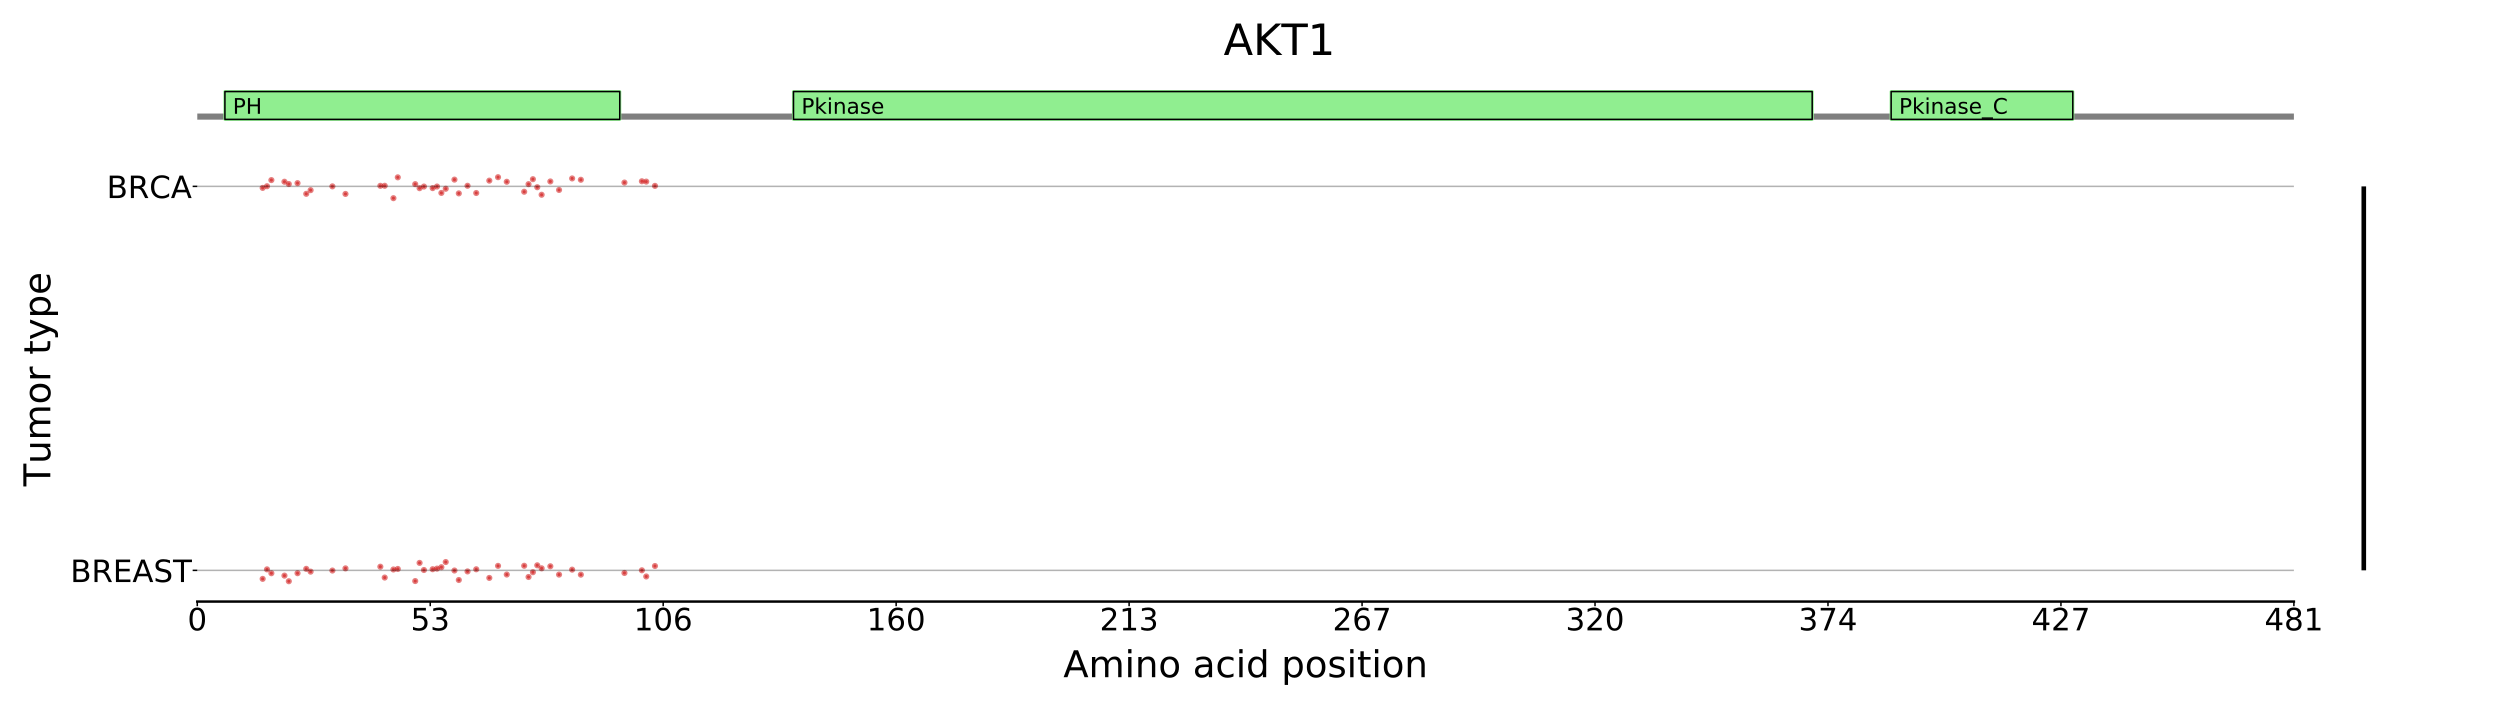 <?xml version="1.0" encoding="utf-8" standalone="no"?>
<!DOCTYPE svg PUBLIC "-//W3C//DTD SVG 1.1//EN"
  "http://www.w3.org/Graphics/SVG/1.1/DTD/svg11.dtd">
<!-- Created with matplotlib (https://matplotlib.org/) -->
<svg height="229.362pt" version="1.1" viewBox="0 0 810.903 229.362" width="810.903pt" xmlns="http://www.w3.org/2000/svg" xmlns:xlink="http://www.w3.org/1999/xlink">
 <defs>
  <style type="text/css">
*{stroke-linecap:butt;stroke-linejoin:round;}
  </style>
 </defs>
 <g id="figure_1">
  <g id="patch_1">
   <path d="M 0 229.362 
L 810.903 229.362 
L 810.903 -0 
L 0 -0 
z
" style="fill:#ffffff;"/>
  </g>
  <g id="axes_1">
   <g id="line2d_1">
    <path clip-path="url(#p782d285e01)" d="M 63.989 37.815 
L 811.903 37.815 
" style="fill:none;stroke:#000000;stroke-linecap:square;stroke-opacity:0.5;stroke-width:2;"/>
   </g>
   <g id="patch_2">
    <path clip-path="url(#p782d285e01)" d="M 72.954 38.716 
L 201.026 38.716 
L 201.026 29.701 
L 72.954 29.701 
z
" style="fill:#90ee90;stroke:#90ee90;stroke-linejoin:miter;"/>
   </g>
   <g id="patch_3">
    <path clip-path="url(#p782d285e01)" d="M 72.954 38.716 
L 201.026 38.716 
L 201.026 29.701 
L 72.954 29.701 
z
" style="fill:none;stroke:#000000;stroke-linejoin:miter;stroke-width:0.5;"/>
   </g>
   <g id="patch_4">
    <path clip-path="url(#p782d285e01)" d="M 257.378 38.716 
L 587.803 38.716 
L 587.803 29.701 
L 257.378 29.701 
z
" style="fill:#90ee90;stroke:#90ee90;stroke-linejoin:miter;"/>
   </g>
   <g id="patch_5">
    <path clip-path="url(#p782d285e01)" d="M 257.378 38.716 
L 587.803 38.716 
L 587.803 29.701 
L 257.378 29.701 
z
" style="fill:none;stroke:#000000;stroke-linejoin:miter;stroke-width:0.5;"/>
   </g>
   <g id="patch_6">
    <path clip-path="url(#p782d285e01)" d="M 613.418 38.716 
L 672.331 38.716 
L 672.331 29.701 
L 613.418 29.701 
z
" style="fill:#90ee90;stroke:#90ee90;stroke-linejoin:miter;"/>
   </g>
   <g id="patch_7">
    <path clip-path="url(#p782d285e01)" d="M 613.418 38.716 
L 672.331 38.716 
L 672.331 29.701 
L 613.418 29.701 
z
" style="fill:none;stroke:#000000;stroke-linejoin:miter;stroke-width:0.5;"/>
   </g>
   <g id="text_1">
    <!-- PH -->
    <defs>
     <path d="M 19.672 64.797 
L 19.672 37.406 
L 32.078 37.406 
Q 38.969 37.406 42.719 40.969 
Q 46.484 44.531 46.484 51.125 
Q 46.484 57.672 42.719 61.234 
Q 38.969 64.797 32.078 64.797 
z
M 9.812 72.906 
L 32.078 72.906 
Q 44.344 72.906 50.609 67.359 
Q 56.891 61.812 56.891 51.125 
Q 56.891 40.328 50.609 34.812 
Q 44.344 29.297 32.078 29.297 
L 19.672 29.297 
L 19.672 0 
L 9.812 0 
z
" id="DejaVuSans-80"/>
     <path d="M 9.812 72.906 
L 19.672 72.906 
L 19.672 43.016 
L 55.516 43.016 
L 55.516 72.906 
L 65.375 72.906 
L 65.375 0 
L 55.516 0 
L 55.516 34.719 
L 19.672 34.719 
L 19.672 0 
L 9.812 0 
z
" id="DejaVuSans-72"/>
    </defs>
    <g transform="translate(75.515 36.913)scale(0.07 -0.07)">
     <use xlink:href="#DejaVuSans-80"/>
     <use x="60.303" xlink:href="#DejaVuSans-72"/>
    </g>
   </g>
   <g id="text_2">
    <!-- Pkinase -->
    <defs>
     <path d="M 9.078 75.984 
L 18.109 75.984 
L 18.109 31.109 
L 44.922 54.688 
L 56.391 54.688 
L 27.391 29.109 
L 57.625 0 
L 45.906 0 
L 18.109 26.703 
L 18.109 0 
L 9.078 0 
z
" id="DejaVuSans-107"/>
     <path d="M 9.422 54.688 
L 18.406 54.688 
L 18.406 0 
L 9.422 0 
z
M 9.422 75.984 
L 18.406 75.984 
L 18.406 64.594 
L 9.422 64.594 
z
" id="DejaVuSans-105"/>
     <path d="M 54.891 33.016 
L 54.891 0 
L 45.906 0 
L 45.906 32.719 
Q 45.906 40.484 42.875 44.328 
Q 39.844 48.188 33.797 48.188 
Q 26.516 48.188 22.312 43.547 
Q 18.109 38.922 18.109 30.906 
L 18.109 0 
L 9.078 0 
L 9.078 54.688 
L 18.109 54.688 
L 18.109 46.188 
Q 21.344 51.125 25.703 53.562 
Q 30.078 56 35.797 56 
Q 45.219 56 50.047 50.172 
Q 54.891 44.344 54.891 33.016 
z
" id="DejaVuSans-110"/>
     <path d="M 34.281 27.484 
Q 23.391 27.484 19.188 25 
Q 14.984 22.516 14.984 16.5 
Q 14.984 11.719 18.141 8.906 
Q 21.297 6.109 26.703 6.109 
Q 34.188 6.109 38.703 11.406 
Q 43.219 16.703 43.219 25.484 
L 43.219 27.484 
z
M 52.203 31.203 
L 52.203 0 
L 43.219 0 
L 43.219 8.297 
Q 40.141 3.328 35.547 0.953 
Q 30.953 -1.422 24.312 -1.422 
Q 15.922 -1.422 10.953 3.297 
Q 6 8.016 6 15.922 
Q 6 25.141 12.172 29.828 
Q 18.359 34.516 30.609 34.516 
L 43.219 34.516 
L 43.219 35.406 
Q 43.219 41.609 39.141 45 
Q 35.062 48.391 27.688 48.391 
Q 23 48.391 18.547 47.266 
Q 14.109 46.141 10.016 43.891 
L 10.016 52.203 
Q 14.938 54.109 19.578 55.047 
Q 24.219 56 28.609 56 
Q 40.484 56 46.344 49.844 
Q 52.203 43.703 52.203 31.203 
z
" id="DejaVuSans-97"/>
     <path d="M 44.281 53.078 
L 44.281 44.578 
Q 40.484 46.531 36.375 47.5 
Q 32.281 48.484 27.875 48.484 
Q 21.188 48.484 17.844 46.438 
Q 14.5 44.391 14.5 40.281 
Q 14.5 37.156 16.891 35.375 
Q 19.281 33.594 26.516 31.984 
L 29.594 31.297 
Q 39.156 29.25 43.188 25.516 
Q 47.219 21.781 47.219 15.094 
Q 47.219 7.469 41.188 3.016 
Q 35.156 -1.422 24.609 -1.422 
Q 20.219 -1.422 15.453 -0.562 
Q 10.688 0.297 5.422 2 
L 5.422 11.281 
Q 10.406 8.688 15.234 7.391 
Q 20.062 6.109 24.812 6.109 
Q 31.156 6.109 34.562 8.281 
Q 37.984 10.453 37.984 14.406 
Q 37.984 18.062 35.516 20.016 
Q 33.062 21.969 24.703 23.781 
L 21.578 24.516 
Q 13.234 26.266 9.516 29.906 
Q 5.812 33.547 5.812 39.891 
Q 5.812 47.609 11.281 51.797 
Q 16.75 56 26.812 56 
Q 31.781 56 36.172 55.266 
Q 40.578 54.547 44.281 53.078 
z
" id="DejaVuSans-115"/>
     <path d="M 56.203 29.594 
L 56.203 25.203 
L 14.891 25.203 
Q 15.484 15.922 20.484 11.062 
Q 25.484 6.203 34.422 6.203 
Q 39.594 6.203 44.453 7.469 
Q 49.312 8.734 54.109 11.281 
L 54.109 2.781 
Q 49.266 0.734 44.188 -0.344 
Q 39.109 -1.422 33.891 -1.422 
Q 20.797 -1.422 13.156 6.188 
Q 5.516 13.812 5.516 26.812 
Q 5.516 40.234 12.766 48.109 
Q 20.016 56 32.328 56 
Q 43.359 56 49.781 48.891 
Q 56.203 41.797 56.203 29.594 
z
M 47.219 32.234 
Q 47.125 39.594 43.094 43.984 
Q 39.062 48.391 32.422 48.391 
Q 24.906 48.391 20.391 44.141 
Q 15.875 39.891 15.188 32.172 
z
" id="DejaVuSans-101"/>
    </defs>
    <g transform="translate(259.939 36.913)scale(0.07 -0.07)">
     <use xlink:href="#DejaVuSans-80"/>
     <use x="60.303" xlink:href="#DejaVuSans-107"/>
     <use x="118.213" xlink:href="#DejaVuSans-105"/>
     <use x="145.996" xlink:href="#DejaVuSans-110"/>
     <use x="209.375" xlink:href="#DejaVuSans-97"/>
     <use x="270.654" xlink:href="#DejaVuSans-115"/>
     <use x="322.754" xlink:href="#DejaVuSans-101"/>
    </g>
   </g>
   <g id="text_3">
    <!-- Pkinase_C -->
    <defs>
     <path d="M 50.984 -16.609 
L 50.984 -23.578 
L -0.984 -23.578 
L -0.984 -16.609 
z
" id="DejaVuSans-95"/>
     <path d="M 64.406 67.281 
L 64.406 56.891 
Q 59.422 61.531 53.781 63.812 
Q 48.141 66.109 41.797 66.109 
Q 29.297 66.109 22.656 58.469 
Q 16.016 50.828 16.016 36.375 
Q 16.016 21.969 22.656 14.328 
Q 29.297 6.688 41.797 6.688 
Q 48.141 6.688 53.781 8.984 
Q 59.422 11.281 64.406 15.922 
L 64.406 5.609 
Q 59.234 2.094 53.438 0.328 
Q 47.656 -1.422 41.219 -1.422 
Q 24.656 -1.422 15.125 8.703 
Q 5.609 18.844 5.609 36.375 
Q 5.609 53.953 15.125 64.078 
Q 24.656 74.219 41.219 74.219 
Q 47.75 74.219 53.531 72.484 
Q 59.328 70.75 64.406 67.281 
z
" id="DejaVuSans-67"/>
    </defs>
    <g transform="translate(615.979 36.913)scale(0.07 -0.07)">
     <use xlink:href="#DejaVuSans-80"/>
     <use x="60.303" xlink:href="#DejaVuSans-107"/>
     <use x="118.213" xlink:href="#DejaVuSans-105"/>
     <use x="145.996" xlink:href="#DejaVuSans-110"/>
     <use x="209.375" xlink:href="#DejaVuSans-97"/>
     <use x="270.654" xlink:href="#DejaVuSans-115"/>
     <use x="322.754" xlink:href="#DejaVuSans-101"/>
     <use x="384.277" xlink:href="#DejaVuSans-95"/>
     <use x="434.277" xlink:href="#DejaVuSans-67"/>
    </g>
   </g>
  </g>
  <g id="axes_2"/>
  <g id="axes_3">
   <g id="patch_8">
    <path d="M 63.989 195.12 
L 744.051 195.12 
L 744.051 50.886 
L 63.989 50.886 
z
" style="fill:#ffffff;"/>
   </g>
   <g id="PathCollection_1">
    <defs>
     <path d="M 0 0.5 
C 0.133 0.5 0.26 0.447 0.354 0.354 
C 0.447 0.26 0.5 0.133 0.5 0 
C 0.5 -0.133 0.447 -0.26 0.354 -0.354 
C 0.26 -0.447 0.133 -0.5 0 -0.5 
C -0.133 -0.5 -0.26 -0.447 -0.354 -0.354 
C -0.447 -0.26 -0.5 -0.133 -0.5 0 
C -0.5 0.133 -0.447 0.26 -0.354 0.354 
C -0.26 0.447 -0.133 0.5 0 0.5 
z
" id="m25d76adbfe" style="stroke:#cc0000;stroke-opacity:0.5;"/>
    </defs>
    <g clip-path="url(#p52a1d4b56d)">
     <use style="fill:#cc0000;fill-opacity:0.5;stroke:#cc0000;stroke-opacity:0.5;" x="85.197" xlink:href="#m25d76adbfe" y="60.947"/>
     <use style="fill:#cc0000;fill-opacity:0.5;stroke:#cc0000;stroke-opacity:0.5;" x="86.61" xlink:href="#m25d76adbfe" y="60.412"/>
     <use style="fill:#cc0000;fill-opacity:0.5;stroke:#cc0000;stroke-opacity:0.5;" x="88.024" xlink:href="#m25d76adbfe" y="58.413"/>
     <use style="fill:#cc0000;fill-opacity:0.5;stroke:#cc0000;stroke-opacity:0.5;" x="92.266" xlink:href="#m25d76adbfe" y="58.946"/>
     <use style="fill:#cc0000;fill-opacity:0.5;stroke:#cc0000;stroke-opacity:0.5;" x="93.68" xlink:href="#m25d76adbfe" y="59.691"/>
     <use style="fill:#cc0000;fill-opacity:0.5;stroke:#cc0000;stroke-opacity:0.5;" x="96.507" xlink:href="#m25d76adbfe" y="59.401"/>
     <use style="fill:#cc0000;fill-opacity:0.5;stroke:#cc0000;stroke-opacity:0.5;" x="99.335" xlink:href="#m25d76adbfe" y="62.868"/>
     <use style="fill:#cc0000;fill-opacity:0.5;stroke:#cc0000;stroke-opacity:0.5;" x="100.749" xlink:href="#m25d76adbfe" y="61.682"/>
     <use style="fill:#cc0000;fill-opacity:0.5;stroke:#cc0000;stroke-opacity:0.5;" x="107.818" xlink:href="#m25d76adbfe" y="60.449"/>
     <use style="fill:#cc0000;fill-opacity:0.5;stroke:#cc0000;stroke-opacity:0.5;" x="112.06" xlink:href="#m25d76adbfe" y="62.906"/>
     <use style="fill:#cc0000;fill-opacity:0.5;stroke:#cc0000;stroke-opacity:0.5;" x="123.371" xlink:href="#m25d76adbfe" y="60.273"/>
     <use style="fill:#cc0000;fill-opacity:0.5;stroke:#cc0000;stroke-opacity:0.5;" x="124.784" xlink:href="#m25d76adbfe" y="60.262"/>
     <use style="fill:#cc0000;fill-opacity:0.5;stroke:#cc0000;stroke-opacity:0.5;" x="127.612" xlink:href="#m25d76adbfe" y="64.282"/>
     <use style="fill:#cc0000;fill-opacity:0.5;stroke:#cc0000;stroke-opacity:0.5;" x="129.026" xlink:href="#m25d76adbfe" y="57.522"/>
     <use style="fill:#cc0000;fill-opacity:0.5;stroke:#cc0000;stroke-opacity:0.5;" x="134.681" xlink:href="#m25d76adbfe" y="59.726"/>
     <use style="fill:#cc0000;fill-opacity:0.5;stroke:#cc0000;stroke-opacity:0.5;" x="136.095" xlink:href="#m25d76adbfe" y="61.041"/>
     <use style="fill:#cc0000;fill-opacity:0.5;stroke:#cc0000;stroke-opacity:0.5;" x="137.509" xlink:href="#m25d76adbfe" y="60.506"/>
     <use style="fill:#cc0000;fill-opacity:0.5;stroke:#cc0000;stroke-opacity:0.5;" x="140.337" xlink:href="#m25d76adbfe" y="61.018"/>
     <use style="fill:#cc0000;fill-opacity:0.5;stroke:#cc0000;stroke-opacity:0.5;" x="141.751" xlink:href="#m25d76adbfe" y="60.503"/>
     <use style="fill:#cc0000;fill-opacity:0.5;stroke:#cc0000;stroke-opacity:0.5;" x="143.164" xlink:href="#m25d76adbfe" y="62.576"/>
     <use style="fill:#cc0000;fill-opacity:0.5;stroke:#cc0000;stroke-opacity:0.5;" x="144.578" xlink:href="#m25d76adbfe" y="61.227"/>
     <use style="fill:#cc0000;fill-opacity:0.5;stroke:#cc0000;stroke-opacity:0.5;" x="147.406" xlink:href="#m25d76adbfe" y="58.26"/>
     <use style="fill:#cc0000;fill-opacity:0.5;stroke:#cc0000;stroke-opacity:0.5;" x="148.82" xlink:href="#m25d76adbfe" y="62.728"/>
     <use style="fill:#cc0000;fill-opacity:0.5;stroke:#cc0000;stroke-opacity:0.5;" x="151.648" xlink:href="#m25d76adbfe" y="60.256"/>
     <use style="fill:#cc0000;fill-opacity:0.5;stroke:#cc0000;stroke-opacity:0.5;" x="154.475" xlink:href="#m25d76adbfe" y="62.605"/>
     <use style="fill:#cc0000;fill-opacity:0.5;stroke:#cc0000;stroke-opacity:0.5;" x="158.717" xlink:href="#m25d76adbfe" y="58.592"/>
     <use style="fill:#cc0000;fill-opacity:0.5;stroke:#cc0000;stroke-opacity:0.5;" x="161.544" xlink:href="#m25d76adbfe" y="57.473"/>
     <use style="fill:#cc0000;fill-opacity:0.5;stroke:#cc0000;stroke-opacity:0.5;" x="164.372" xlink:href="#m25d76adbfe" y="58.959"/>
     <use style="fill:#cc0000;fill-opacity:0.5;stroke:#cc0000;stroke-opacity:0.5;" x="170.028" xlink:href="#m25d76adbfe" y="62.196"/>
     <use style="fill:#cc0000;fill-opacity:0.5;stroke:#cc0000;stroke-opacity:0.5;" x="171.441" xlink:href="#m25d76adbfe" y="59.732"/>
     <use style="fill:#cc0000;fill-opacity:0.5;stroke:#cc0000;stroke-opacity:0.5;" x="172.855" xlink:href="#m25d76adbfe" y="58.124"/>
     <use style="fill:#cc0000;fill-opacity:0.5;stroke:#cc0000;stroke-opacity:0.5;" x="174.269" xlink:href="#m25d76adbfe" y="60.729"/>
     <use style="fill:#cc0000;fill-opacity:0.5;stroke:#cc0000;stroke-opacity:0.5;" x="175.683" xlink:href="#m25d76adbfe" y="63.171"/>
     <use style="fill:#cc0000;fill-opacity:0.5;stroke:#cc0000;stroke-opacity:0.5;" x="178.511" xlink:href="#m25d76adbfe" y="58.855"/>
     <use style="fill:#cc0000;fill-opacity:0.5;stroke:#cc0000;stroke-opacity:0.5;" x="181.338" xlink:href="#m25d76adbfe" y="61.613"/>
     <use style="fill:#cc0000;fill-opacity:0.5;stroke:#cc0000;stroke-opacity:0.5;" x="185.58" xlink:href="#m25d76adbfe" y="57.878"/>
     <use style="fill:#cc0000;fill-opacity:0.5;stroke:#cc0000;stroke-opacity:0.5;" x="188.408" xlink:href="#m25d76adbfe" y="58.31"/>
     <use style="fill:#cc0000;fill-opacity:0.5;stroke:#cc0000;stroke-opacity:0.5;" x="202.546" xlink:href="#m25d76adbfe" y="59.217"/>
     <use style="fill:#cc0000;fill-opacity:0.5;stroke:#cc0000;stroke-opacity:0.5;" x="208.202" xlink:href="#m25d76adbfe" y="58.794"/>
     <use style="fill:#cc0000;fill-opacity:0.5;stroke:#cc0000;stroke-opacity:0.5;" x="209.615" xlink:href="#m25d76adbfe" y="58.905"/>
     <use style="fill:#cc0000;fill-opacity:0.5;stroke:#cc0000;stroke-opacity:0.5;" x="212.443" xlink:href="#m25d76adbfe" y="60.288"/>
     <use style="fill:#cc0000;fill-opacity:0.5;stroke:#cc0000;stroke-opacity:0.5;" x="85.197" xlink:href="#m25d76adbfe" y="187.762"/>
     <use style="fill:#cc0000;fill-opacity:0.5;stroke:#cc0000;stroke-opacity:0.5;" x="86.61" xlink:href="#m25d76adbfe" y="184.68"/>
     <use style="fill:#cc0000;fill-opacity:0.5;stroke:#cc0000;stroke-opacity:0.5;" x="88.024" xlink:href="#m25d76adbfe" y="185.935"/>
     <use style="fill:#cc0000;fill-opacity:0.5;stroke:#cc0000;stroke-opacity:0.5;" x="92.266" xlink:href="#m25d76adbfe" y="186.709"/>
     <use style="fill:#cc0000;fill-opacity:0.5;stroke:#cc0000;stroke-opacity:0.5;" x="93.68" xlink:href="#m25d76adbfe" y="188.533"/>
     <use style="fill:#cc0000;fill-opacity:0.5;stroke:#cc0000;stroke-opacity:0.5;" x="96.507" xlink:href="#m25d76adbfe" y="185.926"/>
     <use style="fill:#cc0000;fill-opacity:0.5;stroke:#cc0000;stroke-opacity:0.5;" x="99.335" xlink:href="#m25d76adbfe" y="184.511"/>
     <use style="fill:#cc0000;fill-opacity:0.5;stroke:#cc0000;stroke-opacity:0.5;" x="100.749" xlink:href="#m25d76adbfe" y="185.419"/>
     <use style="fill:#cc0000;fill-opacity:0.5;stroke:#cc0000;stroke-opacity:0.5;" x="107.818" xlink:href="#m25d76adbfe" y="185.06"/>
     <use style="fill:#cc0000;fill-opacity:0.5;stroke:#cc0000;stroke-opacity:0.5;" x="112.06" xlink:href="#m25d76adbfe" y="184.355"/>
     <use style="fill:#cc0000;fill-opacity:0.5;stroke:#cc0000;stroke-opacity:0.5;" x="123.371" xlink:href="#m25d76adbfe" y="183.816"/>
     <use style="fill:#cc0000;fill-opacity:0.5;stroke:#cc0000;stroke-opacity:0.5;" x="124.784" xlink:href="#m25d76adbfe" y="187.336"/>
     <use style="fill:#cc0000;fill-opacity:0.5;stroke:#cc0000;stroke-opacity:0.5;" x="127.612" xlink:href="#m25d76adbfe" y="184.717"/>
     <use style="fill:#cc0000;fill-opacity:0.5;stroke:#cc0000;stroke-opacity:0.5;" x="129.026" xlink:href="#m25d76adbfe" y="184.539"/>
     <use style="fill:#cc0000;fill-opacity:0.5;stroke:#cc0000;stroke-opacity:0.5;" x="134.681" xlink:href="#m25d76adbfe" y="188.471"/>
     <use style="fill:#cc0000;fill-opacity:0.5;stroke:#cc0000;stroke-opacity:0.5;" x="136.095" xlink:href="#m25d76adbfe" y="182.579"/>
     <use style="fill:#cc0000;fill-opacity:0.5;stroke:#cc0000;stroke-opacity:0.5;" x="137.509" xlink:href="#m25d76adbfe" y="184.886"/>
     <use style="fill:#cc0000;fill-opacity:0.5;stroke:#cc0000;stroke-opacity:0.5;" x="140.337" xlink:href="#m25d76adbfe" y="184.632"/>
     <use style="fill:#cc0000;fill-opacity:0.5;stroke:#cc0000;stroke-opacity:0.5;" x="141.751" xlink:href="#m25d76adbfe" y="184.436"/>
     <use style="fill:#cc0000;fill-opacity:0.5;stroke:#cc0000;stroke-opacity:0.5;" x="143.164" xlink:href="#m25d76adbfe" y="183.983"/>
     <use style="fill:#cc0000;fill-opacity:0.5;stroke:#cc0000;stroke-opacity:0.5;" x="144.578" xlink:href="#m25d76adbfe" y="182.302"/>
     <use style="fill:#cc0000;fill-opacity:0.5;stroke:#cc0000;stroke-opacity:0.5;" x="147.406" xlink:href="#m25d76adbfe" y="185.052"/>
     <use style="fill:#cc0000;fill-opacity:0.5;stroke:#cc0000;stroke-opacity:0.5;" x="148.82" xlink:href="#m25d76adbfe" y="188.127"/>
     <use style="fill:#cc0000;fill-opacity:0.5;stroke:#cc0000;stroke-opacity:0.5;" x="151.648" xlink:href="#m25d76adbfe" y="185.349"/>
     <use style="fill:#cc0000;fill-opacity:0.5;stroke:#cc0000;stroke-opacity:0.5;" x="154.475" xlink:href="#m25d76adbfe" y="184.653"/>
     <use style="fill:#cc0000;fill-opacity:0.5;stroke:#cc0000;stroke-opacity:0.5;" x="158.717" xlink:href="#m25d76adbfe" y="187.455"/>
     <use style="fill:#cc0000;fill-opacity:0.5;stroke:#cc0000;stroke-opacity:0.5;" x="161.544" xlink:href="#m25d76adbfe" y="183.544"/>
     <use style="fill:#cc0000;fill-opacity:0.5;stroke:#cc0000;stroke-opacity:0.5;" x="164.372" xlink:href="#m25d76adbfe" y="186.356"/>
     <use style="fill:#cc0000;fill-opacity:0.5;stroke:#cc0000;stroke-opacity:0.5;" x="170.028" xlink:href="#m25d76adbfe" y="183.516"/>
     <use style="fill:#cc0000;fill-opacity:0.5;stroke:#cc0000;stroke-opacity:0.5;" x="171.441" xlink:href="#m25d76adbfe" y="187.151"/>
     <use style="fill:#cc0000;fill-opacity:0.5;stroke:#cc0000;stroke-opacity:0.5;" x="172.855" xlink:href="#m25d76adbfe" y="185.6"/>
     <use style="fill:#cc0000;fill-opacity:0.5;stroke:#cc0000;stroke-opacity:0.5;" x="174.269" xlink:href="#m25d76adbfe" y="183.364"/>
     <use style="fill:#cc0000;fill-opacity:0.5;stroke:#cc0000;stroke-opacity:0.5;" x="175.683" xlink:href="#m25d76adbfe" y="184.342"/>
     <use style="fill:#cc0000;fill-opacity:0.5;stroke:#cc0000;stroke-opacity:0.5;" x="178.511" xlink:href="#m25d76adbfe" y="183.679"/>
     <use style="fill:#cc0000;fill-opacity:0.5;stroke:#cc0000;stroke-opacity:0.5;" x="181.338" xlink:href="#m25d76adbfe" y="186.375"/>
     <use style="fill:#cc0000;fill-opacity:0.5;stroke:#cc0000;stroke-opacity:0.5;" x="185.58" xlink:href="#m25d76adbfe" y="184.77"/>
     <use style="fill:#cc0000;fill-opacity:0.5;stroke:#cc0000;stroke-opacity:0.5;" x="188.408" xlink:href="#m25d76adbfe" y="186.394"/>
     <use style="fill:#cc0000;fill-opacity:0.5;stroke:#cc0000;stroke-opacity:0.5;" x="202.546" xlink:href="#m25d76adbfe" y="185.851"/>
     <use style="fill:#cc0000;fill-opacity:0.5;stroke:#cc0000;stroke-opacity:0.5;" x="208.202" xlink:href="#m25d76adbfe" y="184.984"/>
     <use style="fill:#cc0000;fill-opacity:0.5;stroke:#cc0000;stroke-opacity:0.5;" x="209.615" xlink:href="#m25d76adbfe" y="186.985"/>
     <use style="fill:#cc0000;fill-opacity:0.5;stroke:#cc0000;stroke-opacity:0.5;" x="212.443" xlink:href="#m25d76adbfe" y="183.594"/>
    </g>
   </g>
   <g id="matplotlib.axis_1">
    <g id="xtick_1">
     <g id="line2d_2">
      <defs>
       <path d="M 0 0 
L 0 1.5 
" id="mf8d0c9c604" style="stroke:#000000;stroke-width:0.5;"/>
      </defs>
      <g>
       <use style="stroke:#000000;stroke-width:0.5;" x="63.989" xlink:href="#mf8d0c9c604" y="195.12"/>
      </g>
     </g>
     <g id="text_4">
      <!-- 0 -->
      <defs>
       <path d="M 31.781 66.406 
Q 24.172 66.406 20.328 58.906 
Q 16.5 51.422 16.5 36.375 
Q 16.5 21.391 20.328 13.891 
Q 24.172 6.391 31.781 6.391 
Q 39.453 6.391 43.281 13.891 
Q 47.125 21.391 47.125 36.375 
Q 47.125 51.422 43.281 58.906 
Q 39.453 66.406 31.781 66.406 
z
M 31.781 74.219 
Q 44.047 74.219 50.516 64.516 
Q 56.984 54.828 56.984 36.375 
Q 56.984 17.969 50.516 8.266 
Q 44.047 -1.422 31.781 -1.422 
Q 19.531 -1.422 13.062 8.266 
Q 6.594 17.969 6.594 36.375 
Q 6.594 54.828 13.062 64.516 
Q 19.531 74.219 31.781 74.219 
z
" id="DejaVuSans-48"/>
      </defs>
      <g transform="translate(60.807 204.468)scale(0.1 -0.1)">
       <use xlink:href="#DejaVuSans-48"/>
      </g>
     </g>
    </g>
    <g id="xtick_2">
     <g id="line2d_3">
      <g>
       <use style="stroke:#000000;stroke-width:0.5;" x="139.551" xlink:href="#mf8d0c9c604" y="195.12"/>
      </g>
     </g>
     <g id="text_5">
      <!-- 53 -->
      <defs>
       <path d="M 10.797 72.906 
L 49.516 72.906 
L 49.516 64.594 
L 19.828 64.594 
L 19.828 46.734 
Q 21.969 47.469 24.109 47.828 
Q 26.266 48.188 28.422 48.188 
Q 40.625 48.188 47.75 41.5 
Q 54.891 34.812 54.891 23.391 
Q 54.891 11.625 47.562 5.094 
Q 40.234 -1.422 26.906 -1.422 
Q 22.312 -1.422 17.547 -0.641 
Q 12.797 0.141 7.719 1.703 
L 7.719 11.625 
Q 12.109 9.234 16.797 8.062 
Q 21.484 6.891 26.703 6.891 
Q 35.156 6.891 40.078 11.328 
Q 45.016 15.766 45.016 23.391 
Q 45.016 31 40.078 35.438 
Q 35.156 39.891 26.703 39.891 
Q 22.75 39.891 18.812 39.016 
Q 14.891 38.141 10.797 36.281 
z
" id="DejaVuSans-53"/>
       <path d="M 40.578 39.312 
Q 47.656 37.797 51.625 33 
Q 55.609 28.219 55.609 21.188 
Q 55.609 10.406 48.188 4.484 
Q 40.766 -1.422 27.094 -1.422 
Q 22.516 -1.422 17.656 -0.516 
Q 12.797 0.391 7.625 2.203 
L 7.625 11.719 
Q 11.719 9.328 16.594 8.109 
Q 21.484 6.891 26.812 6.891 
Q 36.078 6.891 40.938 10.547 
Q 45.797 14.203 45.797 21.188 
Q 45.797 27.641 41.281 31.266 
Q 36.766 34.906 28.719 34.906 
L 20.219 34.906 
L 20.219 43.016 
L 29.109 43.016 
Q 36.375 43.016 40.234 45.922 
Q 44.094 48.828 44.094 54.297 
Q 44.094 59.906 40.109 62.906 
Q 36.141 65.922 28.719 65.922 
Q 24.656 65.922 20.016 65.031 
Q 15.375 64.156 9.812 62.312 
L 9.812 71.094 
Q 15.438 72.656 20.344 73.438 
Q 25.25 74.219 29.594 74.219 
Q 40.828 74.219 47.359 69.109 
Q 53.906 64.016 53.906 55.328 
Q 53.906 49.266 50.438 45.094 
Q 46.969 40.922 40.578 39.312 
z
" id="DejaVuSans-51"/>
      </defs>
      <g transform="translate(133.189 204.468)scale(0.1 -0.1)">
       <use xlink:href="#DejaVuSans-53"/>
       <use x="63.623" xlink:href="#DejaVuSans-51"/>
      </g>
     </g>
    </g>
    <g id="xtick_3">
     <g id="line2d_4">
      <g>
       <use style="stroke:#000000;stroke-width:0.5;" x="215.114" xlink:href="#mf8d0c9c604" y="195.12"/>
      </g>
     </g>
     <g id="text_6">
      <!-- 106 -->
      <defs>
       <path d="M 12.406 8.297 
L 28.516 8.297 
L 28.516 63.922 
L 10.984 60.406 
L 10.984 69.391 
L 28.422 72.906 
L 38.281 72.906 
L 38.281 8.297 
L 54.391 8.297 
L 54.391 0 
L 12.406 0 
z
" id="DejaVuSans-49"/>
       <path d="M 33.016 40.375 
Q 26.375 40.375 22.484 35.828 
Q 18.609 31.297 18.609 23.391 
Q 18.609 15.531 22.484 10.953 
Q 26.375 6.391 33.016 6.391 
Q 39.656 6.391 43.531 10.953 
Q 47.406 15.531 47.406 23.391 
Q 47.406 31.297 43.531 35.828 
Q 39.656 40.375 33.016 40.375 
z
M 52.594 71.297 
L 52.594 62.312 
Q 48.875 64.062 45.094 64.984 
Q 41.312 65.922 37.594 65.922 
Q 27.828 65.922 22.672 59.328 
Q 17.531 52.734 16.797 39.406 
Q 19.672 43.656 24.016 45.922 
Q 28.375 48.188 33.594 48.188 
Q 44.578 48.188 50.953 41.516 
Q 57.328 34.859 57.328 23.391 
Q 57.328 12.156 50.688 5.359 
Q 44.047 -1.422 33.016 -1.422 
Q 20.359 -1.422 13.672 8.266 
Q 6.984 17.969 6.984 36.375 
Q 6.984 53.656 15.188 63.938 
Q 23.391 74.219 37.203 74.219 
Q 40.922 74.219 44.703 73.484 
Q 48.484 72.75 52.594 71.297 
z
" id="DejaVuSans-54"/>
      </defs>
      <g transform="translate(205.57 204.468)scale(0.1 -0.1)">
       <use xlink:href="#DejaVuSans-49"/>
       <use x="63.623" xlink:href="#DejaVuSans-48"/>
       <use x="127.246" xlink:href="#DejaVuSans-54"/>
      </g>
     </g>
    </g>
    <g id="xtick_4">
     <g id="line2d_5">
      <g>
       <use style="stroke:#000000;stroke-width:0.5;" x="290.676" xlink:href="#mf8d0c9c604" y="195.12"/>
      </g>
     </g>
     <g id="text_7">
      <!-- 160 -->
      <g transform="translate(281.132 204.468)scale(0.1 -0.1)">
       <use xlink:href="#DejaVuSans-49"/>
       <use x="63.623" xlink:href="#DejaVuSans-54"/>
       <use x="127.246" xlink:href="#DejaVuSans-48"/>
      </g>
     </g>
    </g>
    <g id="xtick_5">
     <g id="line2d_6">
      <g>
       <use style="stroke:#000000;stroke-width:0.5;" x="366.239" xlink:href="#mf8d0c9c604" y="195.12"/>
      </g>
     </g>
     <g id="text_8">
      <!-- 213 -->
      <defs>
       <path d="M 19.188 8.297 
L 53.609 8.297 
L 53.609 0 
L 7.328 0 
L 7.328 8.297 
Q 12.938 14.109 22.625 23.891 
Q 32.328 33.688 34.812 36.531 
Q 39.547 41.844 41.422 45.531 
Q 43.312 49.219 43.312 52.781 
Q 43.312 58.594 39.234 62.25 
Q 35.156 65.922 28.609 65.922 
Q 23.969 65.922 18.812 64.312 
Q 13.672 62.703 7.812 59.422 
L 7.812 69.391 
Q 13.766 71.781 18.938 73 
Q 24.125 74.219 28.422 74.219 
Q 39.75 74.219 46.484 68.547 
Q 53.219 62.891 53.219 53.422 
Q 53.219 48.922 51.531 44.891 
Q 49.859 40.875 45.406 35.406 
Q 44.188 33.984 37.641 27.219 
Q 31.109 20.453 19.188 8.297 
z
" id="DejaVuSans-50"/>
      </defs>
      <g transform="translate(356.695 204.468)scale(0.1 -0.1)">
       <use xlink:href="#DejaVuSans-50"/>
       <use x="63.623" xlink:href="#DejaVuSans-49"/>
       <use x="127.246" xlink:href="#DejaVuSans-51"/>
      </g>
     </g>
    </g>
    <g id="xtick_6">
     <g id="line2d_7">
      <g>
       <use style="stroke:#000000;stroke-width:0.5;" x="441.801" xlink:href="#mf8d0c9c604" y="195.12"/>
      </g>
     </g>
     <g id="text_9">
      <!-- 267 -->
      <defs>
       <path d="M 8.203 72.906 
L 55.078 72.906 
L 55.078 68.703 
L 28.609 0 
L 18.312 0 
L 43.219 64.594 
L 8.203 64.594 
z
" id="DejaVuSans-55"/>
      </defs>
      <g transform="translate(432.257 204.468)scale(0.1 -0.1)">
       <use xlink:href="#DejaVuSans-50"/>
       <use x="63.623" xlink:href="#DejaVuSans-54"/>
       <use x="127.246" xlink:href="#DejaVuSans-55"/>
      </g>
     </g>
    </g>
    <g id="xtick_7">
     <g id="line2d_8">
      <g>
       <use style="stroke:#000000;stroke-width:0.5;" x="517.364" xlink:href="#mf8d0c9c604" y="195.12"/>
      </g>
     </g>
     <g id="text_10">
      <!-- 320 -->
      <g transform="translate(507.82 204.468)scale(0.1 -0.1)">
       <use xlink:href="#DejaVuSans-51"/>
       <use x="63.623" xlink:href="#DejaVuSans-50"/>
       <use x="127.246" xlink:href="#DejaVuSans-48"/>
      </g>
     </g>
    </g>
    <g id="xtick_8">
     <g id="line2d_9">
      <g>
       <use style="stroke:#000000;stroke-width:0.5;" x="592.926" xlink:href="#mf8d0c9c604" y="195.12"/>
      </g>
     </g>
     <g id="text_11">
      <!-- 374 -->
      <defs>
       <path d="M 37.797 64.312 
L 12.891 25.391 
L 37.797 25.391 
z
M 35.203 72.906 
L 47.609 72.906 
L 47.609 25.391 
L 58.016 25.391 
L 58.016 17.188 
L 47.609 17.188 
L 47.609 0 
L 37.797 0 
L 37.797 17.188 
L 4.891 17.188 
L 4.891 26.703 
z
" id="DejaVuSans-52"/>
      </defs>
      <g transform="translate(583.383 204.468)scale(0.1 -0.1)">
       <use xlink:href="#DejaVuSans-51"/>
       <use x="63.623" xlink:href="#DejaVuSans-55"/>
       <use x="127.246" xlink:href="#DejaVuSans-52"/>
      </g>
     </g>
    </g>
    <g id="xtick_9">
     <g id="line2d_10">
      <g>
       <use style="stroke:#000000;stroke-width:0.5;" x="668.489" xlink:href="#mf8d0c9c604" y="195.12"/>
      </g>
     </g>
     <g id="text_12">
      <!-- 427 -->
      <g transform="translate(658.945 204.468)scale(0.1 -0.1)">
       <use xlink:href="#DejaVuSans-52"/>
       <use x="63.623" xlink:href="#DejaVuSans-50"/>
       <use x="127.246" xlink:href="#DejaVuSans-55"/>
      </g>
     </g>
    </g>
    <g id="xtick_10">
     <g id="line2d_11">
      <g>
       <use style="stroke:#000000;stroke-width:0.5;" x="744.051" xlink:href="#mf8d0c9c604" y="195.12"/>
      </g>
     </g>
     <g id="text_13">
      <!-- 481 -->
      <defs>
       <path d="M 31.781 34.625 
Q 24.75 34.625 20.719 30.859 
Q 16.703 27.094 16.703 20.516 
Q 16.703 13.922 20.719 10.156 
Q 24.75 6.391 31.781 6.391 
Q 38.812 6.391 42.859 10.172 
Q 46.922 13.969 46.922 20.516 
Q 46.922 27.094 42.891 30.859 
Q 38.875 34.625 31.781 34.625 
z
M 21.922 38.812 
Q 15.578 40.375 12.031 44.719 
Q 8.5 49.078 8.5 55.328 
Q 8.5 64.062 14.719 69.141 
Q 20.953 74.219 31.781 74.219 
Q 42.672 74.219 48.875 69.141 
Q 55.078 64.062 55.078 55.328 
Q 55.078 49.078 51.531 44.719 
Q 48 40.375 41.703 38.812 
Q 48.828 37.156 52.797 32.312 
Q 56.781 27.484 56.781 20.516 
Q 56.781 9.906 50.312 4.234 
Q 43.844 -1.422 31.781 -1.422 
Q 19.734 -1.422 13.25 4.234 
Q 6.781 9.906 6.781 20.516 
Q 6.781 27.484 10.781 32.312 
Q 14.797 37.156 21.922 38.812 
z
M 18.312 54.391 
Q 18.312 48.734 21.844 45.562 
Q 25.391 42.391 31.781 42.391 
Q 38.141 42.391 41.719 45.562 
Q 45.312 48.734 45.312 54.391 
Q 45.312 60.062 41.719 63.234 
Q 38.141 66.406 31.781 66.406 
Q 25.391 66.406 21.844 63.234 
Q 18.312 60.062 18.312 54.391 
z
" id="DejaVuSans-56"/>
      </defs>
      <g transform="translate(734.508 204.468)scale(0.1 -0.1)">
       <use xlink:href="#DejaVuSans-52"/>
       <use x="63.623" xlink:href="#DejaVuSans-56"/>
       <use x="127.246" xlink:href="#DejaVuSans-49"/>
      </g>
     </g>
    </g>
    <g id="text_14">
     <!-- Amino acid position -->
     <defs>
      <path d="M 34.188 63.188 
L 20.797 26.906 
L 47.609 26.906 
z
M 28.609 72.906 
L 39.797 72.906 
L 67.578 0 
L 57.328 0 
L 50.688 18.703 
L 17.828 18.703 
L 11.188 0 
L 0.781 0 
z
" id="DejaVuSans-65"/>
      <path d="M 52 44.188 
Q 55.375 50.25 60.062 53.125 
Q 64.75 56 71.094 56 
Q 79.641 56 84.281 50.016 
Q 88.922 44.047 88.922 33.016 
L 88.922 0 
L 79.891 0 
L 79.891 32.719 
Q 79.891 40.578 77.094 44.375 
Q 74.312 48.188 68.609 48.188 
Q 61.625 48.188 57.562 43.547 
Q 53.516 38.922 53.516 30.906 
L 53.516 0 
L 44.484 0 
L 44.484 32.719 
Q 44.484 40.625 41.703 44.406 
Q 38.922 48.188 33.109 48.188 
Q 26.219 48.188 22.156 43.531 
Q 18.109 38.875 18.109 30.906 
L 18.109 0 
L 9.078 0 
L 9.078 54.688 
L 18.109 54.688 
L 18.109 46.188 
Q 21.188 51.219 25.484 53.609 
Q 29.781 56 35.688 56 
Q 41.656 56 45.828 52.969 
Q 50 49.953 52 44.188 
z
" id="DejaVuSans-109"/>
      <path d="M 30.609 48.391 
Q 23.391 48.391 19.188 42.75 
Q 14.984 37.109 14.984 27.297 
Q 14.984 17.484 19.156 11.844 
Q 23.344 6.203 30.609 6.203 
Q 37.797 6.203 41.984 11.859 
Q 46.188 17.531 46.188 27.297 
Q 46.188 37.016 41.984 42.703 
Q 37.797 48.391 30.609 48.391 
z
M 30.609 56 
Q 42.328 56 49.016 48.375 
Q 55.719 40.766 55.719 27.297 
Q 55.719 13.875 49.016 6.219 
Q 42.328 -1.422 30.609 -1.422 
Q 18.844 -1.422 12.172 6.219 
Q 5.516 13.875 5.516 27.297 
Q 5.516 40.766 12.172 48.375 
Q 18.844 56 30.609 56 
z
" id="DejaVuSans-111"/>
      <path id="DejaVuSans-32"/>
      <path d="M 48.781 52.594 
L 48.781 44.188 
Q 44.969 46.297 41.141 47.344 
Q 37.312 48.391 33.406 48.391 
Q 24.656 48.391 19.812 42.844 
Q 14.984 37.312 14.984 27.297 
Q 14.984 17.281 19.812 11.734 
Q 24.656 6.203 33.406 6.203 
Q 37.312 6.203 41.141 7.25 
Q 44.969 8.297 48.781 10.406 
L 48.781 2.094 
Q 45.016 0.344 40.984 -0.531 
Q 36.969 -1.422 32.422 -1.422 
Q 20.062 -1.422 12.781 6.344 
Q 5.516 14.109 5.516 27.297 
Q 5.516 40.672 12.859 48.328 
Q 20.219 56 33.016 56 
Q 37.156 56 41.109 55.141 
Q 45.062 54.297 48.781 52.594 
z
" id="DejaVuSans-99"/>
      <path d="M 45.406 46.391 
L 45.406 75.984 
L 54.391 75.984 
L 54.391 0 
L 45.406 0 
L 45.406 8.203 
Q 42.578 3.328 38.25 0.953 
Q 33.938 -1.422 27.875 -1.422 
Q 17.969 -1.422 11.734 6.484 
Q 5.516 14.406 5.516 27.297 
Q 5.516 40.188 11.734 48.094 
Q 17.969 56 27.875 56 
Q 33.938 56 38.25 53.625 
Q 42.578 51.266 45.406 46.391 
z
M 14.797 27.297 
Q 14.797 17.391 18.875 11.75 
Q 22.953 6.109 30.078 6.109 
Q 37.203 6.109 41.297 11.75 
Q 45.406 17.391 45.406 27.297 
Q 45.406 37.203 41.297 42.844 
Q 37.203 48.484 30.078 48.484 
Q 22.953 48.484 18.875 42.844 
Q 14.797 37.203 14.797 27.297 
z
" id="DejaVuSans-100"/>
      <path d="M 18.109 8.203 
L 18.109 -20.797 
L 9.078 -20.797 
L 9.078 54.688 
L 18.109 54.688 
L 18.109 46.391 
Q 20.953 51.266 25.266 53.625 
Q 29.594 56 35.594 56 
Q 45.562 56 51.781 48.094 
Q 58.016 40.188 58.016 27.297 
Q 58.016 14.406 51.781 6.484 
Q 45.562 -1.422 35.594 -1.422 
Q 29.594 -1.422 25.266 0.953 
Q 20.953 3.328 18.109 8.203 
z
M 48.688 27.297 
Q 48.688 37.203 44.609 42.844 
Q 40.531 48.484 33.406 48.484 
Q 26.266 48.484 22.188 42.844 
Q 18.109 37.203 18.109 27.297 
Q 18.109 17.391 22.188 11.75 
Q 26.266 6.109 33.406 6.109 
Q 40.531 6.109 44.609 11.75 
Q 48.688 17.391 48.688 27.297 
z
" id="DejaVuSans-112"/>
      <path d="M 18.312 70.219 
L 18.312 54.688 
L 36.812 54.688 
L 36.812 47.703 
L 18.312 47.703 
L 18.312 18.016 
Q 18.312 11.328 20.141 9.422 
Q 21.969 7.516 27.594 7.516 
L 36.812 7.516 
L 36.812 0 
L 27.594 0 
Q 17.188 0 13.234 3.875 
Q 9.281 7.766 9.281 18.016 
L 9.281 47.703 
L 2.688 47.703 
L 2.688 54.688 
L 9.281 54.688 
L 9.281 70.219 
z
" id="DejaVuSans-116"/>
     </defs>
     <g transform="translate(344.899 219.666)scale(0.12 -0.12)">
      <use xlink:href="#DejaVuSans-65"/>
      <use x="68.408" xlink:href="#DejaVuSans-109"/>
      <use x="165.82" xlink:href="#DejaVuSans-105"/>
      <use x="193.604" xlink:href="#DejaVuSans-110"/>
      <use x="256.982" xlink:href="#DejaVuSans-111"/>
      <use x="318.164" xlink:href="#DejaVuSans-32"/>
      <use x="349.951" xlink:href="#DejaVuSans-97"/>
      <use x="411.23" xlink:href="#DejaVuSans-99"/>
      <use x="466.211" xlink:href="#DejaVuSans-105"/>
      <use x="493.994" xlink:href="#DejaVuSans-100"/>
      <use x="557.471" xlink:href="#DejaVuSans-32"/>
      <use x="589.258" xlink:href="#DejaVuSans-112"/>
      <use x="652.734" xlink:href="#DejaVuSans-111"/>
      <use x="713.916" xlink:href="#DejaVuSans-115"/>
      <use x="766.016" xlink:href="#DejaVuSans-105"/>
      <use x="793.799" xlink:href="#DejaVuSans-116"/>
      <use x="833.008" xlink:href="#DejaVuSans-105"/>
      <use x="860.791" xlink:href="#DejaVuSans-111"/>
      <use x="921.973" xlink:href="#DejaVuSans-110"/>
     </g>
    </g>
   </g>
   <g id="matplotlib.axis_2">
    <g id="ytick_1">
     <g id="line2d_12">
      <defs>
       <path d="M 0 0 
L -1.5 0 
" id="m4281a05306" style="stroke:#000000;stroke-width:0.5;"/>
      </defs>
      <g>
       <use style="stroke:#000000;stroke-width:0.5;" x="63.989" xlink:href="#m4281a05306" y="184.997"/>
      </g>
     </g>
     <g id="text_15">
      <!-- BREAST -->
      <defs>
       <path d="M 19.672 34.812 
L 19.672 8.109 
L 35.5 8.109 
Q 43.453 8.109 47.281 11.406 
Q 51.125 14.703 51.125 21.484 
Q 51.125 28.328 47.281 31.562 
Q 43.453 34.812 35.5 34.812 
z
M 19.672 64.797 
L 19.672 42.828 
L 34.281 42.828 
Q 41.5 42.828 45.031 45.531 
Q 48.578 48.25 48.578 53.812 
Q 48.578 59.328 45.031 62.062 
Q 41.5 64.797 34.281 64.797 
z
M 9.812 72.906 
L 35.016 72.906 
Q 46.297 72.906 52.391 68.219 
Q 58.5 63.531 58.5 54.891 
Q 58.5 48.188 55.375 44.234 
Q 52.25 40.281 46.188 39.312 
Q 53.469 37.75 57.5 32.781 
Q 61.531 27.828 61.531 20.406 
Q 61.531 10.641 54.891 5.312 
Q 48.25 0 35.984 0 
L 9.812 0 
z
" id="DejaVuSans-66"/>
       <path d="M 44.391 34.188 
Q 47.562 33.109 50.562 29.594 
Q 53.562 26.078 56.594 19.922 
L 66.609 0 
L 56 0 
L 46.688 18.703 
Q 43.062 26.031 39.672 28.422 
Q 36.281 30.812 30.422 30.812 
L 19.672 30.812 
L 19.672 0 
L 9.812 0 
L 9.812 72.906 
L 32.078 72.906 
Q 44.578 72.906 50.734 67.672 
Q 56.891 62.453 56.891 51.906 
Q 56.891 45.016 53.688 40.469 
Q 50.484 35.938 44.391 34.188 
z
M 19.672 64.797 
L 19.672 38.922 
L 32.078 38.922 
Q 39.203 38.922 42.844 42.219 
Q 46.484 45.516 46.484 51.906 
Q 46.484 58.297 42.844 61.547 
Q 39.203 64.797 32.078 64.797 
z
" id="DejaVuSans-82"/>
       <path d="M 9.812 72.906 
L 55.906 72.906 
L 55.906 64.594 
L 19.672 64.594 
L 19.672 43.016 
L 54.391 43.016 
L 54.391 34.719 
L 19.672 34.719 
L 19.672 8.297 
L 56.781 8.297 
L 56.781 0 
L 9.812 0 
z
" id="DejaVuSans-69"/>
       <path d="M 53.516 70.516 
L 53.516 60.891 
Q 47.906 63.578 42.922 64.891 
Q 37.938 66.219 33.297 66.219 
Q 25.25 66.219 20.875 63.094 
Q 16.5 59.969 16.5 54.203 
Q 16.5 49.359 19.406 46.891 
Q 22.312 44.438 30.422 42.922 
L 36.375 41.703 
Q 47.406 39.594 52.656 34.297 
Q 57.906 29 57.906 20.125 
Q 57.906 9.516 50.797 4.047 
Q 43.703 -1.422 29.984 -1.422 
Q 24.812 -1.422 18.969 -0.25 
Q 13.141 0.922 6.891 3.219 
L 6.891 13.375 
Q 12.891 10.016 18.656 8.297 
Q 24.422 6.594 29.984 6.594 
Q 38.422 6.594 43.016 9.906 
Q 47.609 13.234 47.609 19.391 
Q 47.609 24.75 44.312 27.781 
Q 41.016 30.812 33.5 32.328 
L 27.484 33.5 
Q 16.453 35.688 11.516 40.375 
Q 6.594 45.062 6.594 53.422 
Q 6.594 63.094 13.406 68.656 
Q 20.219 74.219 32.172 74.219 
Q 37.312 74.219 42.625 73.281 
Q 47.953 72.359 53.516 70.516 
z
" id="DejaVuSans-83"/>
       <path d="M -0.297 72.906 
L 61.375 72.906 
L 61.375 64.594 
L 35.5 64.594 
L 35.5 0 
L 25.594 0 
L 25.594 64.594 
L -0.297 64.594 
z
" id="DejaVuSans-84"/>
      </defs>
      <g transform="translate(22.814 188.796)scale(0.1 -0.1)">
       <use xlink:href="#DejaVuSans-66"/>
       <use x="68.604" xlink:href="#DejaVuSans-82"/>
       <use x="138.086" xlink:href="#DejaVuSans-69"/>
       <use x="201.27" xlink:href="#DejaVuSans-65"/>
       <use x="269.678" xlink:href="#DejaVuSans-83"/>
       <use x="333.154" xlink:href="#DejaVuSans-84"/>
      </g>
     </g>
    </g>
    <g id="ytick_2">
     <g id="line2d_13">
      <g>
       <use style="stroke:#000000;stroke-width:0.5;" x="63.989" xlink:href="#m4281a05306" y="60.452"/>
      </g>
     </g>
     <g id="text_16">
      <!-- BRCA -->
      <g transform="translate(34.614 64.251)scale(0.1 -0.1)">
       <use xlink:href="#DejaVuSans-66"/>
       <use x="68.604" xlink:href="#DejaVuSans-82"/>
       <use x="138.008" xlink:href="#DejaVuSans-67"/>
       <use x="207.832" xlink:href="#DejaVuSans-65"/>
      </g>
     </g>
    </g>
    <g id="text_17">
     <!-- Tumor type -->
     <defs>
      <path d="M 8.5 21.578 
L 8.5 54.688 
L 17.484 54.688 
L 17.484 21.922 
Q 17.484 14.156 20.5 10.266 
Q 23.531 6.391 29.594 6.391 
Q 36.859 6.391 41.078 11.031 
Q 45.312 15.672 45.312 23.688 
L 45.312 54.688 
L 54.297 54.688 
L 54.297 0 
L 45.312 0 
L 45.312 8.406 
Q 42.047 3.422 37.719 1 
Q 33.406 -1.422 27.688 -1.422 
Q 18.266 -1.422 13.375 4.438 
Q 8.5 10.297 8.5 21.578 
z
M 31.109 56 
z
" id="DejaVuSans-117"/>
      <path d="M 41.109 46.297 
Q 39.594 47.172 37.812 47.578 
Q 36.031 48 33.891 48 
Q 26.266 48 22.188 43.047 
Q 18.109 38.094 18.109 28.812 
L 18.109 0 
L 9.078 0 
L 9.078 54.688 
L 18.109 54.688 
L 18.109 46.188 
Q 20.953 51.172 25.484 53.578 
Q 30.031 56 36.531 56 
Q 37.453 56 38.578 55.875 
Q 39.703 55.766 41.062 55.516 
z
" id="DejaVuSans-114"/>
      <path d="M 32.172 -5.078 
Q 28.375 -14.844 24.75 -17.812 
Q 21.141 -20.797 15.094 -20.797 
L 7.906 -20.797 
L 7.906 -13.281 
L 13.188 -13.281 
Q 16.891 -13.281 18.938 -11.516 
Q 21 -9.766 23.484 -3.219 
L 25.094 0.875 
L 2.984 54.688 
L 12.5 54.688 
L 29.594 11.922 
L 46.688 54.688 
L 56.203 54.688 
z
" id="DejaVuSans-121"/>
     </defs>
     <g transform="translate(16.318 157.749)rotate(-90)scale(0.12 -0.12)">
      <use xlink:href="#DejaVuSans-84"/>
      <use x="60.85" xlink:href="#DejaVuSans-117"/>
      <use x="124.229" xlink:href="#DejaVuSans-109"/>
      <use x="221.641" xlink:href="#DejaVuSans-111"/>
      <use x="282.822" xlink:href="#DejaVuSans-114"/>
      <use x="323.936" xlink:href="#DejaVuSans-32"/>
      <use x="355.723" xlink:href="#DejaVuSans-116"/>
      <use x="394.932" xlink:href="#DejaVuSans-121"/>
      <use x="454.111" xlink:href="#DejaVuSans-112"/>
      <use x="517.588" xlink:href="#DejaVuSans-101"/>
     </g>
    </g>
   </g>
   <g id="LineCollection_1">
    <path clip-path="url(#p52a1d4b56d)" d="M 63.989 184.997 
L 744.051 184.997 
" style="fill:none;stroke:#000000;stroke-opacity:0.3;stroke-width:0.5;"/>
    <path clip-path="url(#p52a1d4b56d)" d="M 63.989 60.452 
L 744.051 60.452 
" style="fill:none;stroke:#000000;stroke-opacity:0.3;stroke-width:0.5;"/>
   </g>
   <g id="patch_9">
    <path d="M 63.989 195.12 
L 744.051 195.12 
" style="fill:none;stroke:#000000;stroke-linecap:square;stroke-linejoin:miter;stroke-width:0.8;"/>
   </g>
  </g>
  <g id="axes_4">
   <g id="LineCollection_2">
    <path clip-path="url(#p5b184f2405)" d="M 766.72 184.997 
L 766.72 184.997 
L 766.72 60.452 
L 766.72 60.452 
" style="fill:none;stroke:#000000;stroke-width:1.5;"/>
   </g>
  </g>
  <g id="text_18">
   <!-- AKT1 -->
   <defs>
    <path d="M 9.812 72.906 
L 19.672 72.906 
L 19.672 42.094 
L 52.391 72.906 
L 65.094 72.906 
L 28.906 38.922 
L 67.672 0 
L 54.688 0 
L 19.672 35.109 
L 19.672 0 
L 9.812 0 
z
" id="DejaVuSans-75"/>
   </defs>
   <g transform="translate(396.888 17.838)scale(0.14 -0.14)">
    <use xlink:href="#DejaVuSans-65"/>
    <use x="68.408" xlink:href="#DejaVuSans-75"/>
    <use x="133.875" xlink:href="#DejaVuSans-84"/>
    <use x="194.959" xlink:href="#DejaVuSans-49"/>
   </g>
  </g>
 </g>
 <defs>
  <clipPath id="p782d285e01">
   <rect height="18.029" width="680.062" x="63.989" y="28.8"/>
  </clipPath>
  <clipPath id="p52a1d4b56d">
   <rect height="144.234" width="680.062" x="63.989" y="50.886"/>
  </clipPath>
  <clipPath id="p5b184f2405">
   <rect height="144.234" width="45.337" x="744.051" y="50.886"/>
  </clipPath>
 </defs>
</svg>
